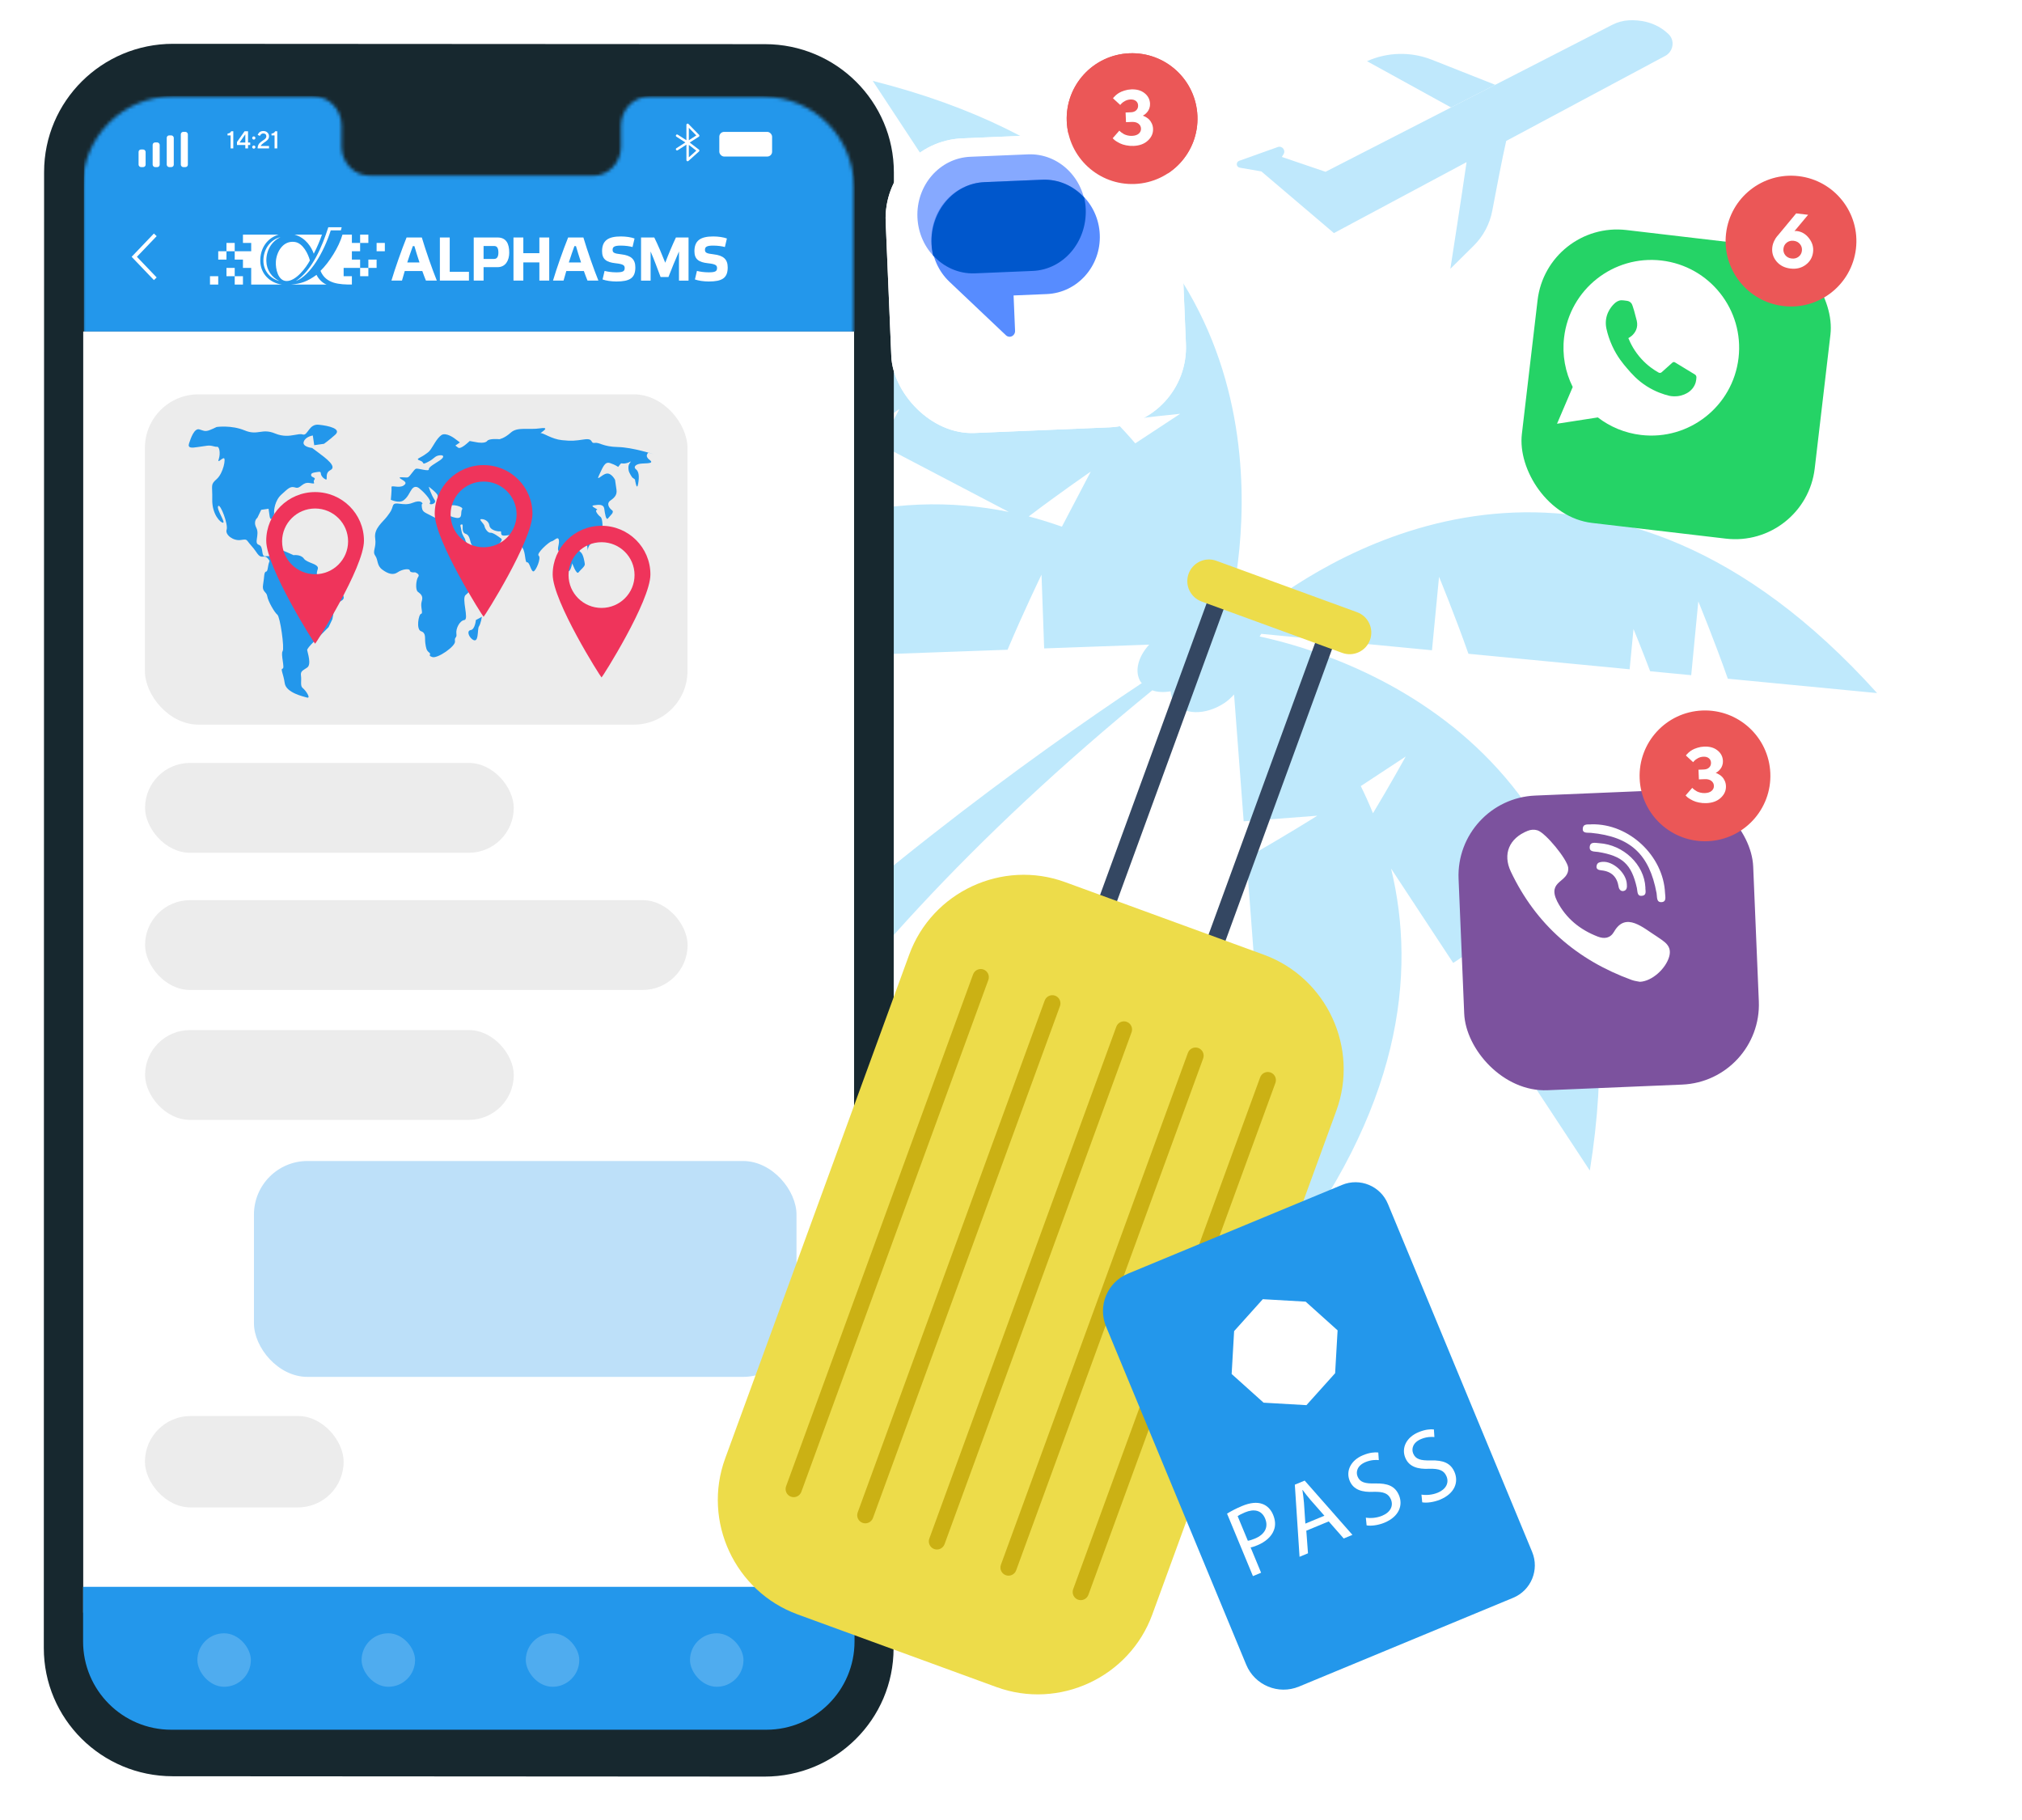 <svg width="600" height="540" viewBox="0 0 600 540" fill="none" xmlns="http://www.w3.org/2000/svg">
<path d="M315.108 156.265L323.675 139.915C323.675 139.915 314.422 146.272 305.26 153.229C308.67 154.104 311.927 155.149 315.108 156.265ZM330.899 125.031C333.003 127.173 334.995 129.345 336.867 131.545L350.2 122.777C350.2 122.777 341.06 123.653 330.899 125.031ZM417.126 224.463L403.793 233.233C405.073 235.82 406.28 238.509 407.413 241.29C412.703 232.504 417.126 224.463 417.126 224.463ZM176.034 524L94 488.224C119.693 360.575 272.987 246.48 338.836 202.666L338.542 202.414C336.506 199.317 337.694 194.857 341.014 191.265L309.84 192.388L309.054 170.508C309.054 170.508 303.659 181.645 298.979 192.78L250.955 194.509L250.524 182.509C250.524 182.509 247.955 187.814 244.839 194.73L232.611 195.167L231.821 173.185C231.821 173.185 226.393 184.391 221.704 195.561L177.236 197.161C223.386 151.733 266.06 145.132 299.343 151.89L261.316 131.983L266.887 121.346C266.887 121.346 262.029 124.683 255.892 129.144L245.054 123.47L255.264 103.986C255.264 103.986 244.999 111.029 235.387 118.407L195.969 97.77C253.476 82.525 292.214 94.273 317.951 113.613L299.514 85.605L309.55 79.005C309.55 79.005 303.682 79.567 296.15 80.492L289.427 70.274L307.808 58.185C307.808 58.185 295.413 59.368 283.429 61.161L258.973 24C379.613 54.433 371.199 148.28 365.903 175.959C369.913 175.04 373.687 175.832 375.478 178.551C375.691 178.877 375.668 179.287 375.814 179.639C401.531 160.308 477.362 117.247 557 205.637L512.707 201.376C508.695 189.945 503.949 178.437 503.949 178.437L501.845 200.332L489.665 199.162C486.965 192.076 484.721 186.624 484.721 186.624L483.571 198.576L435.738 193.977C431.733 182.583 427.016 171.142 427.016 171.142L424.919 192.935L374.257 188.067C374.079 188.324 373.977 188.595 373.777 188.847C400.4 194.574 491.735 223.398 471.756 347.307L447.3 310.149C453.69 299.857 459.683 288.944 459.683 288.944L441.302 301.033L434.577 290.818C438.407 284.271 441.246 279.107 441.246 279.107L431.212 285.704L412.778 257.696C420.357 288.975 415.816 329.19 379.048 375.943L375.693 331.591C386.274 325.688 396.811 319.051 396.811 319.051L374.869 320.711L373.947 308.516C380.475 304.648 385.463 301.51 385.463 301.51L373.483 302.414L369.86 254.514C380.411 248.625 390.882 242.027 390.882 242.027L369.042 243.68L366.192 206.057C365.326 206.967 364.42 207.87 363.28 208.618C357.627 212.337 350.944 212.166 348.356 208.231C347.742 207.3 347.462 206.23 347.392 205.112C345.39 205.461 343.518 205.399 341.92 204.822C125.723 381.223 176.034 524 176.034 524Z" fill="#BFE9FC"/>
<rect x="43.242" y="422.838" width="160.992" height="31.178" rx="9.637" fill="#ECECEC"/>
<path d="M236.281 39.022C236.281 38.327 235.718 37.763 235.022 37.763H234.448V40.514H235.022C235.718 40.514 236.281 39.951 236.281 39.256V39.022Z" fill="white"/>
<path d="M226.875 527.122L51.236 527.018C30.111 527.007 12.994 509.97 13 488.961L13.085 51.043C13.089 30.023 30.23 12.988 51.367 13L227.007 13.102C248.13 13.115 265.247 30.152 265.243 51.16L265.156 489.08C265.153 510.1 248.011 527.135 226.875 527.122Z" fill="#17282F"/>
<mask id="mask0_44_11350" style="mask-type:alpha" maskUnits="userSpaceOnUse" x="24" y="28" width="230" height="485">
<path d="M226.589 28.695L192.536 28.676C187.97 28.675 184.266 32.546 184.266 37.321L184.263 43.503C184.265 48.28 180.559 52.151 175.993 52.148L109.615 52.111C105.051 52.108 101.348 48.231 101.349 43.454L101.351 37.273C101.351 32.496 97.648 28.62 93.082 28.617L81.106 28.61L51.3 28.592C36.499 28.584 24.494 40.589 24.491 55.402L24.406 485.498C24.404 500.304 36.392 512.309 51.185 512.318L226.474 512.422C241.275 512.43 253.28 500.426 253.284 485.612L253.369 55.515C253.371 40.71 241.384 28.705 226.589 28.695Z" fill="#2397EB"/>
</mask>
<g mask="url(#mask0_44_11350)">
<rect x="24.898" y="28.49" width="228.74" height="69.874" fill="#2397EB"/>
</g>
<g clip-path="url(#clip0_44_11350)">
<path fill-rule="evenodd" clip-rule="evenodd" d="M87.784 83.394C92.108 81.757 96.108 74.784 98.145 68.357H101.15C101.235 68.037 101.315 67.723 101.391 67.418H97.422C95.647 72.993 92.707 80.164 87.783 83.394H87.784ZM83.257 70.347C80.05 71.146 78.092 74.144 78.158 77.475C78.219 80.413 80.179 82.651 82.855 83.376C80.655 82.28 79.091 80.176 79.034 77.475C78.968 74.251 80.607 71.59 83.257 70.347Z" fill="white"/>
<path fill-rule="evenodd" clip-rule="evenodd" d="M62.312 81.956H64.757V84.425H62.312V81.956ZM104.416 69.612V72.081H106.862V69.612H109.307V72.081H106.862V74.55H104.416V77.018H106.862V79.487V81.956H109.307V79.487H106.862H101.971V81.956H104.416V84.425C100.783 84.425 96.704 84.259 95.105 80.362C97.666 77.867 100.561 73.342 101.627 69.612H104.416ZM109.307 77.019H111.753V79.487H109.307V77.019ZM111.753 74.549H114.198V72.081H111.753V74.549ZM82.697 69.612C78.686 69.612 76.104 69.612 72.093 69.612V72.081H74.539V74.55H69.648H67.202V72.081H69.648V74.55V77.019H72.093V79.487H74.539V84.425C78.041 84.425 80.115 84.425 83.618 84.425C80.165 83.969 77.315 81.301 77.236 77.493C77.16 73.648 79.331 70.573 82.698 69.613L82.697 69.612ZM72.093 81.956V84.425H69.648V81.956H67.203V79.487H69.648V81.956H72.093ZM64.757 77.019H67.203V74.55H64.757V77.019ZM95.536 69.613H87.387C90.801 70.557 92.451 73.425 93.106 75.278C94.054 73.439 94.92 71.435 95.536 69.613H95.536ZM87.508 71.796C89.932 72.162 91.47 75.392 91.957 77.281C90.9 79.298 87.836 83.479 84.969 83.382C82.532 83.3 81.725 79.823 81.862 77.629C82.04 74.745 84.001 71.267 87.508 71.796H87.508ZM86.427 84.425H96.904C95.783 84.058 94.449 82.718 93.928 81.55C91.227 83.506 89.333 84.179 86.427 84.425Z" fill="white"/>
<path d="M215.7 70.76C214.7 70.392 213.173 70.154 211.645 70.154C207.881 70.154 206.062 71.365 206.062 74.541C206.062 76.909 207.335 77.808 210.045 78.102C212.426 78.359 212.772 78.745 212.772 79.552C212.772 80.525 212.172 80.8 210.281 80.8C208.899 80.8 207.626 80.599 206.808 80.378L206.208 82.912C207.226 83.282 208.79 83.52 210.317 83.52C214.263 83.52 215.936 82.508 215.936 79.351C215.936 76.909 214.645 75.789 211.754 75.459C209.554 75.22 209.19 74.927 209.19 74.119C209.19 73.238 209.736 72.871 211.627 72.871C213.027 72.871 214.336 73.073 215.099 73.293L215.699 70.76L215.7 70.76ZM197.405 77.955C196.46 75.551 195.205 72.595 194.15 70.466H190.223V83.26H193.059V74.614C193.969 76.67 195.223 80.066 196.023 82.195H198.351C199.187 80.029 200.515 76.762 201.478 74.614V83.26H204.315V70.466H200.569C199.569 72.577 198.315 75.532 197.405 77.955ZM188.293 70.76C187.293 70.392 185.766 70.154 184.238 70.154C180.474 70.154 178.656 71.365 178.656 74.541C178.656 76.909 179.929 77.808 182.638 78.102C185.02 78.359 185.366 78.745 185.366 79.552C185.366 80.525 184.766 80.8 182.875 80.8C181.493 80.8 180.22 80.599 179.401 80.378L178.801 82.912C179.82 83.282 181.383 83.52 182.911 83.52C186.857 83.52 188.529 82.508 188.529 79.351C188.529 76.909 187.239 75.789 184.347 75.459C182.147 75.22 181.784 74.927 181.784 74.119C181.784 73.238 182.329 72.871 184.22 72.871C185.62 72.871 186.929 73.073 187.693 73.293L188.293 70.76V70.76Z" fill="white"/>
<path d="M170.914 73.03C171.295 74.387 171.84 76.129 172.421 77.871H168.788C169.37 76.092 169.951 74.368 170.441 73.03H170.914ZM174.328 83.244H177.562C176.199 79.907 174.31 74.46 173.111 70.463H168.589C167.135 74.057 165.155 79.669 164.099 83.244H167.226C167.444 82.456 167.716 81.484 168.044 80.42H173.257C173.638 81.502 174.02 82.492 174.328 83.244ZM155.292 77.853H160.051V83.244H162.976V70.463H160.051V75.121H155.292V70.463H152.367V83.244H155.292V77.853ZM143.496 83.244V79.265H147.656C150.018 79.265 151.108 77.266 151.108 74.955C151.108 72.333 150.234 70.462 147.638 70.462H140.572V83.244H143.497L143.496 83.244ZM143.496 76.826V72.993H146.657C147.456 72.993 147.892 73.562 147.892 74.955C147.892 76.294 147.383 76.826 146.621 76.826H143.496ZM130.527 70.462V83.244H139.155V80.64H133.452V70.462H130.527ZM122.971 73.03C123.353 74.387 123.897 76.129 124.479 77.871H120.846C121.427 76.092 122.008 74.368 122.499 73.03H122.971H122.971ZM126.386 83.244H129.619C128.257 79.907 126.368 74.46 125.169 70.463H120.646C119.193 74.057 117.213 79.669 116.156 83.244H119.284C119.502 82.456 119.774 81.484 120.101 80.42H125.314C125.696 81.502 126.077 82.492 126.386 83.244Z" fill="white"/>
</g>
<rect width="228.74" height="380.098" transform="matrix(1 0 0 -1 24.695 478.47)" fill="white"/>
<path d="M24.656 487.046C24.656 501.499 36.373 513.216 50.826 513.216H227.399C241.852 513.216 253.568 501.499 253.568 487.046V470.824H24.656L24.656 487.046Z" fill="#2397EB"/>
<path d="M68.61 38.938H69.229V44.038H68.428V40.179H67.518V39.632C67.824 39.598 68.056 39.526 68.215 39.415C68.376 39.301 68.508 39.142 68.61 38.938ZM73.599 42.288H74.253V43.017H73.599V44.038H72.795V43.017H70.32V42.146L72.578 38.938H73.599V42.288ZM72.795 42.288V39.849L71.085 42.288H72.795ZM74.979 43.97C74.884 43.875 74.837 43.765 74.837 43.639C74.837 43.511 74.884 43.4 74.979 43.305C75.073 43.21 75.184 43.163 75.309 43.163C75.437 43.163 75.549 43.21 75.644 43.305C75.739 43.4 75.786 43.511 75.786 43.639C75.786 43.765 75.739 43.875 75.644 43.97C75.549 44.062 75.437 44.109 75.309 44.109C75.184 44.109 75.073 44.062 74.979 43.97ZM74.979 41.274C74.884 41.18 74.837 41.069 74.837 40.944C74.837 40.816 74.884 40.704 74.979 40.609C75.073 40.515 75.184 40.467 75.309 40.467C75.437 40.467 75.549 40.515 75.644 40.609C75.739 40.704 75.786 40.816 75.786 40.944C75.786 41.069 75.739 41.18 75.644 41.274C75.549 41.369 75.437 41.417 75.309 41.417C75.184 41.417 75.073 41.369 74.979 41.274ZM79.829 44.038H76.444C76.444 43.722 76.491 43.437 76.586 43.181C76.681 42.922 76.804 42.708 76.956 42.537C77.11 42.366 77.278 42.21 77.461 42.067C77.646 41.925 77.829 41.796 78.012 41.68C78.195 41.561 78.362 41.445 78.513 41.331C78.668 41.218 78.792 41.085 78.887 40.933C78.982 40.779 79.029 40.612 79.029 40.432C79.029 40.173 78.948 39.969 78.787 39.82C78.628 39.671 78.406 39.596 78.119 39.596C77.979 39.596 77.847 39.622 77.724 39.674C77.603 39.724 77.508 39.785 77.439 39.856C77.373 39.924 77.314 39.994 77.262 40.065C77.212 40.136 77.177 40.198 77.159 40.25L77.134 40.325L76.479 40.033C76.489 40 76.502 39.958 76.519 39.905C76.537 39.853 76.587 39.761 76.668 39.628C76.751 39.495 76.847 39.378 76.956 39.276C77.065 39.174 77.223 39.08 77.429 38.995C77.635 38.91 77.865 38.867 78.119 38.867C78.619 38.867 79.029 39.017 79.349 39.319C79.669 39.62 79.829 39.991 79.829 40.432C79.829 40.664 79.782 40.88 79.687 41.079C79.592 41.278 79.471 41.445 79.324 41.58C79.18 41.713 79.012 41.85 78.823 41.993C78.635 42.133 78.453 42.261 78.275 42.377C78.097 42.493 77.922 42.633 77.749 42.796C77.578 42.958 77.447 43.128 77.354 43.309H79.829V44.038ZM81.653 38.938H82.272V44.038H81.472V40.179H80.562V39.632C80.868 39.598 81.1 39.526 81.259 39.415C81.42 39.301 81.552 39.142 81.653 38.938Z" fill="white"/>
<rect x="41.121" y="44.353" width="2.089" height="5.226" rx="0.717" fill="white"/>
<rect x="45.297" y="42.263" width="2.089" height="7.316" rx="0.717" fill="white"/>
<rect x="49.477" y="40.173" width="2.089" height="9.406" rx="0.717" fill="white"/>
<rect x="53.656" y="39.127" width="2.089" height="10.451" rx="0.717" fill="white"/>
<rect x="213.445" y="39.128" width="15.666" height="7.316" rx="1.434" fill="white"/>
<path d="M204.043 42.263V47.489L207.177 44.675L204.043 42.263ZM204.043 42.263V37.037L207.177 40.253L204.043 42.263ZM204.043 42.263L200.91 40.253M204.043 42.263L200.91 44.273" stroke="white" stroke-width="0.717" stroke-linecap="round" stroke-linejoin="round"/>
<rect opacity="0.2" x="58.57" y="484.602" width="15.872" height="15.872" rx="7.936" fill="white"/>
<rect opacity="0.2" x="107.297" y="484.602" width="15.872" height="15.872" rx="7.936" fill="white"/>
<rect opacity="0.2" x="156.023" y="484.602" width="15.872" height="15.872" rx="7.936" fill="white"/>
<rect opacity="0.2" x="204.746" y="484.602" width="15.872" height="15.872" rx="7.936" fill="white"/>
<rect x="43" y="117" width="161" height="98" rx="15.897" fill="#ECECEC"/>
<rect x="43.043" y="226.371" width="109.406" height="26.643" rx="13.322" fill="#ECECEC"/>
<rect x="43.047" y="267.081" width="160.992" height="26.643" rx="13.322" fill="#ECECEC"/>
<rect x="43.008" y="420.138" width="58.962" height="27.122" rx="13.561" fill="#ECECEC"/>
<rect x="43.047" y="305.629" width="109.406" height="26.643" rx="13.322" fill="#ECECEC"/>
<rect opacity="0.3" x="75.356" y="344.472" width="160.992" height="64.057" rx="15.897" fill="#2397EB"/>
<path d="M46.079 82.713L39.844 76.194L46.079 69.675" stroke="white" stroke-width="1.134"/>
<path d="M125.408 149.508C125.408 149.508 125.198 148.059 122.401 149.202C119.605 150.347 117.113 148.487 116.598 150.041C116.082 151.595 116.082 151.595 114.842 153.253C113.601 154.913 110.909 156.781 111.329 159.679C111.75 162.577 110.403 163.51 111.338 164.856C112.273 166.199 111.757 167.754 113.419 168.993C115.079 170.232 116.635 170.747 117.981 169.812C119.326 168.879 121.503 168.564 121.608 169.288C121.712 170.013 123.164 169.804 123.164 169.804C123.164 169.804 124.719 170.319 124.098 171.148C123.478 171.978 123.172 174.979 124.003 175.599C124.833 176.22 125.664 176.84 125.148 178.394C124.633 179.947 125.672 182.015 124.947 182.12C124.221 182.225 123.4 186.782 124.956 187.297C126.513 187.811 125.997 189.365 126.205 190.814C126.416 192.263 126.52 192.988 127.351 193.607C128.182 194.228 126.731 194.437 128.287 194.952C129.842 195.467 135.225 191.73 135.016 190.282C134.806 188.832 135.635 189.453 135.427 188.003C135.217 186.555 136.353 184.171 137.803 183.962C139.254 183.751 136.859 177.441 138.205 176.506C139.55 175.573 141.928 171.531 143.273 170.597C144.619 169.662 146.375 166.45 144.925 166.66C143.474 166.869 139.742 166.669 140.362 165.838C140.983 165.01 138.177 160.978 138.072 160.253C137.967 159.528 137.136 158.909 136.928 157.46C136.718 156.01 136.302 155.701 137.027 155.595C137.753 155.491 136.617 157.874 138.173 158.389C139.728 158.904 139.318 161.182 140.148 161.802C140.978 162.422 140.463 163.976 141.293 164.595C142.123 165.215 146.266 163.137 146.266 163.137C146.266 163.137 149.578 160.44 148.747 159.82C147.918 159.2 146.257 157.96 145.531 158.065C144.806 158.171 143.871 156.827 143.766 156.102C143.661 155.377 142 154.137 142.726 154.033C143.451 153.928 145.007 154.442 145.217 155.892C145.427 157.341 147.707 157.751 148.433 157.646C149.159 157.542 147.918 159.2 150.093 158.886C152.27 158.572 152.27 158.572 153.93 159.811C155.591 161.051 154.14 161.259 155.075 162.605C156.011 163.949 155.704 166.952 156.43 166.847C157.156 166.741 157.575 169.64 158.301 169.535C159.027 169.43 160.679 165.493 159.847 164.874C159.017 164.254 162.951 160.727 163.675 160.622C164.4 160.517 165.641 158.859 165.852 160.308C166.061 161.757 164.821 163.415 166.375 163.93C167.931 164.445 167.941 169.622 168.667 169.517C169.391 169.412 169.802 167.133 169.802 167.133C169.802 167.133 171.052 170.65 171.672 169.822C172.293 168.993 173.639 168.059 173.535 167.334C173.429 166.609 173.114 164.436 172.284 163.816C171.454 163.197 172.179 163.091 172.799 162.262C173.42 161.433 174.145 161.329 174.25 162.053C174.355 162.777 174.461 163.502 174.461 163.502C174.461 163.502 174.25 162.053 175.596 161.118C176.942 160.185 179.118 159.87 178.908 158.421C178.699 156.971 179.005 153.97 178.174 153.35C177.343 152.73 176.408 151.386 177.134 151.28C177.859 151.176 174.747 150.147 176.199 149.936C177.649 149.727 179.1 149.518 179.31 150.966C179.52 152.416 179.834 154.589 180.454 153.76C181.075 152.93 182.421 151.997 181.591 151.376C180.762 150.757 179.826 149.412 181.171 148.478C182.516 147.545 183.137 146.715 182.927 145.266C182.719 143.817 182.508 142.368 182.508 142.368C182.508 142.368 181.468 140.3 180.016 140.509C178.567 140.718 176.704 143.205 177.841 140.823C178.977 138.439 179.493 136.886 181.047 137.401C182.603 137.916 183.435 138.536 183.435 138.536C184.675 136.877 184.055 137.707 185.506 137.497C186.956 137.287 187.577 136.458 186.956 137.287C186.336 138.117 186.44 138.84 186.545 139.565C186.651 140.29 187.586 141.635 187.586 141.635L188.416 142.255C188.416 142.255 188.94 145.877 189.351 143.599C189.762 141.32 189.551 139.871 188.722 139.251C187.892 138.632 188.512 137.802 189.963 137.592C191.413 137.383 194.42 137.689 192.76 136.449C191.099 135.21 192.444 134.275 192.444 134.275L194 134.79C194 134.79 187.777 132.731 183.32 132.635C178.862 132.54 177.928 131.194 176.477 131.404C175.026 131.615 176.267 129.956 173.366 130.374C170.463 130.793 169.739 130.899 166.732 130.593C163.726 130.288 161.234 128.429 160.509 128.534C159.785 128.638 163.927 126.561 160.3 127.085C156.673 127.609 153.561 126.579 151.594 128.342C149.629 130.105 148.178 130.315 148.178 130.315C148.178 130.315 145.171 130.011 144.551 130.839C143.931 131.668 141.649 131.259 141.649 131.259L139.368 130.849C139.368 130.849 136.781 133.441 135.951 132.822C135.122 132.201 135.122 132.201 135.122 132.201L136.466 131.267L134.807 130.028C134.807 130.028 132.315 128.169 130.97 129.103C129.624 130.037 128.487 132.421 127.867 133.25C127.246 134.078 127.246 134.078 125.9 135.013C124.554 135.947 123.104 136.157 124.659 136.672C126.215 137.187 124.869 138.122 126.941 137.082C129.012 136.043 128.908 135.318 130.357 135.108C131.809 134.9 131.914 135.624 130.568 136.558C129.222 137.492 127.151 138.53 127.256 139.255C127.36 139.98 124.249 138.95 123.524 139.055C122.799 139.159 121.663 141.543 120.938 141.647C120.212 141.752 117.93 141.342 118.76 141.962C119.592 142.581 121.148 143.096 119.801 144.031C118.455 144.965 116.07 143.83 116.173 144.555C116.279 145.279 115.973 148.283 115.973 148.283C115.973 148.283 118.359 149.416 119.705 148.483C121.051 147.548 121.566 145.995 122.187 145.165C122.808 144.336 123.533 144.231 124.364 144.851C125.194 145.471 128.205 148.365 127.584 149.194C126.963 150.023 129.865 149.603 128.929 148.259C127.994 146.915 127.087 144.189 127.265 144.432C127.265 144.432 129.756 146.291 129.862 147.016C129.965 147.741 130.385 150.639 131.006 149.809C131.626 148.98 131.417 147.53 132.141 147.426C132.867 147.32 132.667 151.048 133.288 150.218C133.907 149.39 137.745 150.315 137.124 151.143C136.504 151.973 137.543 154.041 135.262 153.632C132.981 153.222 130.49 151.362 130.595 152.086C130.7 152.811 132.57 155.501 129.354 153.746C126.138 151.991 125.412 152.096 125.203 150.647C124.993 149.198 125.408 149.508 125.408 149.508Z" fill="#2397EB"/>
<path d="M140.066 189.623C139.054 188.811 138.454 187.133 139.704 186.938C140.953 186.745 141.216 183.963 141.216 183.963L143 183C143 183 142.646 185.111 142.112 185.879C141.577 186.647 142.21 191.347 140.066 189.623Z" fill="#2397EB"/>
<path d="M90.971 206.935C90.281 206.706 84.908 205.604 84.492 202.715C84.075 199.824 83.149 198.484 83.867 198.381C84.587 198.275 83.243 194.045 83.859 193.219C84.473 192.391 83.122 183.001 82.299 182.383C81.476 181.765 79.519 178.361 79.31 176.917C79.103 175.471 77.666 175.68 78.072 173.409C78.478 171.138 78.271 169.692 78.991 169.589C79.708 169.483 79.293 166.594 80.627 165.663C81.96 164.731 81.648 162.565 83.19 163.077C84.732 163.591 87.096 164.722 87.096 164.722C87.096 164.722 89.253 164.408 90.179 165.749C91.107 167.09 94.805 167.289 94.294 168.839C93.784 170.389 93.886 171.11 95.429 171.624C96.971 172.137 99.127 171.824 100.158 173.887C101.189 175.949 102.834 177.185 101.5 178.117C100.167 179.049 100.782 178.22 100.782 178.22L99.041 181.424L98.635 183.695L97.509 186.072L94.945 188.658C94.945 188.658 91.048 192.173 91.151 192.896C91.255 193.619 92.495 197.127 91.161 198.057C89.826 198.989 89.109 199.094 89.316 200.538C89.524 201.982 89.013 203.533 89.835 204.15C90.658 204.768 92.513 207.449 90.971 206.935Z" fill="#2397EB"/>
<path d="M80.546 167C79.715 166.383 79.505 164.943 78.053 165.152C76.601 165.361 76.391 163.92 74.623 161.967C72.858 160.015 73.584 159.911 71.406 160.224C69.228 160.537 66.734 158.688 67.252 157.143C67.767 155.599 65.37 149.326 64.749 150.15C64.129 150.974 66.936 154.983 66.21 155.087C65.484 155.192 62.886 152.624 62.982 148.197C63.077 143.772 62.352 143.877 64.319 142.124C66.287 140.371 67.109 135.842 66.384 135.946C65.657 136.05 64.416 137.699 64.931 136.154C65.448 134.61 65.132 132.45 64.406 132.553C64.067 132.602 63.706 132.493 63.27 132.386C62.771 132.261 62.173 132.138 61.398 132.25C59.946 132.457 59.946 132.457 58.495 132.666C57.042 132.875 55.59 133.083 56.107 131.539C56.623 129.994 57.655 126.905 59.212 127.417C60.768 127.929 60.768 127.929 61.494 127.825C62.219 127.719 64.292 126.687 64.292 126.687C64.292 126.687 68.648 126.062 72.593 127.702C74.566 128.522 75.835 128.34 77.106 128.157C78.377 127.975 79.646 127.793 81.619 128.612C83.971 129.59 85.878 129.326 87.365 129.06C88.372 128.88 89.185 128.701 89.814 128.908C90.612 129.169 91.054 128.323 91.701 127.478C92.315 126.674 93.114 125.87 94.58 126.018C97.59 126.321 101.43 127.24 99.462 128.994C97.493 130.746 96.147 131.675 96.147 131.675L93.243 132.091L92.823 129.211C92.823 129.211 90.645 129.523 90.129 131.068C89.614 132.612 92.621 132.915 92.621 132.915C92.621 132.915 91.791 132.3 94.284 134.147C96.777 135.997 100.101 138.46 98.028 139.493C95.956 140.525 97.828 143.197 96.165 141.966C94.503 140.734 95.85 139.805 94.399 140.014C92.946 140.222 92.22 140.326 92.326 141.047C92.431 141.766 93.883 141.558 93.261 142.382C92.641 143.207 94.198 143.718 91.914 143.31C90.795 143.111 90.126 143.553 89.551 143.997C88.954 144.457 88.458 144.917 87.664 144.656C86.107 144.144 85.486 144.969 83.519 146.721C81.55 148.475 81.244 151.458 81.35 152.179C81.454 152.9 80.318 155.268 80.003 153.108C79.688 150.947 79.688 150.947 79.688 150.947L77.51 151.26L76.373 153.629C76.373 153.629 75.025 154.557 76.067 156.614C77.108 158.671 75.246 161.143 76.803 161.654C78.359 162.167 77.328 165.256 78.778 165.048C80.231 164.839 81.788 165.351 81.167 166.175C80.546 167 80.546 167 80.546 167Z" fill="#2397EB"/>
<g filter="url(#filter0_d_44_11350)">
<rect x="451.203" y="54.534" width="87.499" height="87.499" rx="23.76" transform="rotate(6.696 451.203 54.534)" fill="#25D366"/>
</g>
<g clip-path="url(#clip1_44_11350)">
<path d="M493.037 77.3C478.742 75.624 465.794 85.855 464.118 100.15C463.505 105.38 464.488 110.441 466.685 114.823L462.027 125.724L474.136 123.85C477.741 126.626 482.123 128.49 486.969 129.058C501.264 130.734 514.212 120.503 515.888 106.208C517.562 91.923 507.332 78.975 493.037 77.3Z" fill="white"/>
<path d="M503.391 111.956C503.399 111.611 503.231 111.289 502.938 111.115C500.963 109.911 498.977 108.707 497.002 107.503C496.78 107.369 496.486 107.389 496.292 107.571L493.084 110.435C492.83 110.664 492.469 110.708 492.175 110.544C490.776 109.765 488.914 108.51 487.114 106.549C484.958 104.213 483.811 101.843 483.191 100.312C483.616 100.092 484.786 99.419 485.439 97.995C485.44 97.984 485.452 97.975 485.452 97.975C485.858 97.094 485.91 96.096 485.686 95.152C485.297 93.584 484.509 90.543 484.125 90.044C484.059 89.961 483.983 89.877 483.983 89.877C483.697 89.552 483.3 89.343 482.866 89.271C482.718 89.243 482.558 89.224 482.388 89.204C481.899 89.136 481.462 89.085 481.138 89.09C480.217 89.111 479.486 89.641 479.01 90.104C478.438 90.652 477.736 91.488 477.202 92.635C477.157 92.737 477.114 92.829 477.07 92.932C476.456 94.394 476.351 96.023 476.698 97.575C477.025 99.028 477.544 100.773 478.413 102.657C479.884 105.864 481.648 107.949 482.847 109.332C484.196 110.905 485.869 112.839 488.674 114.615C491.267 116.258 493.702 117.04 495.351 117.439C496.025 117.582 497.281 117.74 498.783 117.366C499.473 117.188 500.063 116.944 500.549 116.666C501.83 115.963 502.81 114.793 503.19 113.39C503.191 113.38 503.193 113.369 503.194 113.358C503.332 112.824 503.376 112.354 503.391 111.956Z" fill="#25D366"/>
</g>
<circle cx="531.454" cy="71.534" r="19.404" transform="rotate(6.696 531.454 71.534)" fill="#EB5757"/>
<path d="M533.186 68.548C534.621 68.717 535.826 69.431 536.801 70.691C537.777 71.944 538.178 73.31 538.004 74.79C537.82 76.358 537.092 77.618 535.819 78.569C534.555 79.514 533.046 79.883 531.291 79.677C529.544 79.472 528.161 78.763 527.143 77.551C526.133 76.332 525.72 74.938 525.904 73.369C525.979 72.73 526.166 72.1 526.465 71.479C526.771 70.859 527.059 70.403 527.327 70.11L527.731 69.649L532.986 63.313L536.533 63.729L532.481 68.579C532.691 68.528 532.926 68.518 533.186 68.548ZM533.691 76.183C534.271 75.738 534.605 75.144 534.692 74.401C534.779 73.657 534.592 73.002 534.131 72.436C533.678 71.87 533.053 71.54 532.258 71.447C531.469 71.354 530.786 71.53 530.206 71.975C529.633 72.42 529.304 73.014 529.216 73.758C529.129 74.501 529.312 75.156 529.766 75.722C530.228 76.281 530.853 76.607 531.641 76.699C532.436 76.793 533.12 76.621 533.691 76.183Z" fill="white"/>
<g filter="url(#filter1_d_44_11350)">
<rect x="254" y="31.093" width="87.499" height="87.499" rx="23.76" transform="rotate(-2.395 254 31.093)" fill="white"/>
</g>
<g clip-path="url(#clip2_44_11350)">
<path d="M289.389 81.099C280.306 81.479 272.634 74.036 272.235 64.494C271.836 54.952 278.859 46.894 287.942 46.514L305.037 45.799C314.12 45.419 321.792 52.863 322.191 62.404C322.59 71.946 315.567 80.004 306.484 80.384L289.389 81.099Z" fill="#86A9FF"/>
<path d="M300.765 87.624L301.206 98.168C301.244 99.086 300.537 99.88 299.652 99.918C299.218 99.933 298.797 99.77 298.486 99.469L281.771 83.634C278.498 80.557 276.579 76.236 276.389 71.689C275.998 62.329 283.027 54.419 292.11 54.039L309.205 53.324C318.288 52.944 325.954 60.24 326.345 69.6C326.737 78.959 319.707 86.87 310.624 87.25L300.767 87.662L300.765 87.624Z" fill="#578CFF"/>
<path d="M289.309 81.103L306.445 80.386C315.549 80.005 322.582 71.767 322.174 62.004C322.126 60.848 321.967 59.737 321.736 58.629C318.589 55.168 314.128 53.119 309.28 53.322L292.145 54.038C283.04 54.419 276.008 62.658 276.416 72.421C276.464 73.577 276.622 74.687 276.852 75.756C279.999 79.217 284.461 81.306 289.31 81.103L289.309 81.103Z" fill="#0057CC"/>
</g>
<circle cx="335.932" cy="35.198" r="19.404" transform="rotate(-2.395 335.932 35.198)" fill="#EB5757"/>
<path d="M339.112 34.311C339.188 34.337 339.291 34.378 339.42 34.433C339.557 34.479 339.795 34.604 340.133 34.807C340.471 35.003 340.769 35.234 341.027 35.501C341.293 35.767 341.541 36.142 341.771 36.627C342.001 37.104 342.128 37.635 342.152 38.218C342.207 39.535 341.705 40.691 340.645 41.687C339.593 42.682 338.169 43.218 336.374 43.293C335.611 43.325 334.871 43.266 334.153 43.116C333.442 42.973 332.858 42.788 332.399 42.56C331.94 42.332 331.533 42.105 331.179 41.88C330.832 41.648 330.58 41.441 330.423 41.26L330.176 41.012L332.161 38.749C332.192 38.792 332.244 38.854 332.314 38.933C332.385 39.005 332.544 39.137 332.792 39.329C333.039 39.514 333.297 39.679 333.566 39.825C333.841 39.963 334.187 40.084 334.603 40.186C335.027 40.288 335.46 40.33 335.901 40.312C336.791 40.274 337.464 40.051 337.919 39.643C338.381 39.234 338.6 38.73 338.575 38.132C338.55 37.533 338.293 37.05 337.806 36.681C337.326 36.311 336.675 36.143 335.852 36.178L334.124 36.25L334.004 33.378L335.608 33.311C336.281 33.283 336.805 33.081 337.179 32.706C337.56 32.33 337.739 31.851 337.714 31.267C337.692 30.729 337.479 30.296 337.076 29.968C336.672 29.64 336.13 29.49 335.45 29.519C334.866 29.543 334.322 29.693 333.816 29.969C333.318 30.245 332.962 30.507 332.748 30.756L332.416 31.14L330.265 29.162C330.307 29.101 330.371 29.016 330.457 28.907C330.542 28.791 330.746 28.584 331.071 28.286C331.403 27.987 331.76 27.729 332.14 27.511C332.52 27.285 333.028 27.073 333.664 26.874C334.3 26.667 334.97 26.549 335.673 26.52C337.296 26.452 338.619 26.828 339.642 27.646C340.665 28.458 341.203 29.499 341.256 30.771C341.276 31.242 341.212 31.687 341.065 32.105C340.925 32.515 340.748 32.852 340.534 33.116C340.328 33.379 340.116 33.606 339.899 33.794C339.69 33.976 339.5 34.107 339.331 34.189L339.112 34.311Z" fill="white"/>
<g filter="url(#filter2_d_44_11350)">
<rect x="254" y="31.093" width="87.499" height="87.499" rx="23.76" transform="rotate(-2.395 254 31.093)" fill="white"/>
</g>
<g clip-path="url(#clip3_44_11350)">
<path d="M289.389 81.099C280.306 81.479 272.634 74.036 272.235 64.494C271.836 54.952 278.859 46.894 287.942 46.514L305.037 45.799C314.12 45.419 321.792 52.863 322.191 62.404C322.59 71.946 315.567 80.004 306.484 80.384L289.389 81.099Z" fill="#86A9FF"/>
<path d="M300.765 87.624L301.206 98.168C301.244 99.086 300.537 99.88 299.652 99.918C299.218 99.933 298.797 99.77 298.486 99.469L281.771 83.634C278.498 80.557 276.579 76.236 276.389 71.689C275.998 62.329 283.027 54.419 292.11 54.039L309.205 53.324C318.288 52.944 325.954 60.24 326.345 69.6C326.737 78.959 319.707 86.87 310.624 87.25L300.767 87.662L300.765 87.624Z" fill="#578CFF"/>
<path d="M289.309 81.103L306.445 80.386C315.549 80.005 322.582 71.767 322.174 62.004C322.126 60.848 321.967 59.737 321.736 58.629C318.589 55.168 314.128 53.119 309.28 53.322L292.145 54.038C283.04 54.419 276.008 62.658 276.416 72.421C276.464 73.577 276.622 74.687 276.852 75.756C279.999 79.217 284.461 81.306 289.31 81.103L289.309 81.103Z" fill="#0057CC"/>
</g>
<circle cx="335.932" cy="35.198" r="19.404" transform="rotate(-2.395 335.932 35.198)" fill="#EB5757"/>
<path d="M339.112 34.311C339.188 34.337 339.291 34.378 339.42 34.433C339.557 34.479 339.795 34.604 340.133 34.807C340.471 35.003 340.769 35.234 341.027 35.501C341.293 35.767 341.541 36.142 341.771 36.627C342.001 37.104 342.128 37.635 342.152 38.218C342.207 39.535 341.705 40.691 340.645 41.687C339.593 42.682 338.169 43.218 336.374 43.293C335.611 43.325 334.871 43.266 334.153 43.116C333.442 42.973 332.858 42.788 332.399 42.56C331.94 42.332 331.533 42.105 331.179 41.88C330.832 41.648 330.58 41.441 330.423 41.26L330.176 41.012L332.161 38.749C332.192 38.792 332.244 38.854 332.314 38.933C332.385 39.005 332.544 39.137 332.792 39.329C333.039 39.514 333.297 39.679 333.566 39.825C333.841 39.963 334.187 40.084 334.603 40.186C335.027 40.288 335.46 40.33 335.901 40.312C336.791 40.274 337.464 40.051 337.919 39.643C338.381 39.234 338.6 38.73 338.575 38.132C338.55 37.533 338.293 37.05 337.806 36.681C337.326 36.311 336.675 36.143 335.852 36.178L334.124 36.25L334.004 33.378L335.608 33.311C336.281 33.283 336.805 33.081 337.179 32.706C337.56 32.33 337.739 31.851 337.714 31.267C337.692 30.729 337.479 30.296 337.076 29.968C336.672 29.64 336.13 29.49 335.45 29.519C334.866 29.543 334.322 29.693 333.816 29.969C333.318 30.245 332.962 30.507 332.748 30.756L332.416 31.14L330.265 29.162C330.307 29.101 330.371 29.016 330.457 28.907C330.542 28.791 330.746 28.584 331.071 28.286C331.403 27.987 331.76 27.729 332.14 27.511C332.52 27.285 333.028 27.073 333.664 26.874C334.3 26.667 334.97 26.549 335.673 26.52C337.296 26.452 338.619 26.828 339.642 27.646C340.665 28.458 341.203 29.499 341.256 30.771C341.276 31.242 341.212 31.687 341.065 32.105C340.925 32.515 340.748 32.852 340.534 33.116C340.328 33.379 340.116 33.606 339.899 33.794C339.69 33.976 339.5 34.107 339.331 34.189L339.112 34.311Z" fill="white"/>
<g filter="url(#filter3_d_44_11350)">
<rect x="424" y="226.093" width="87.499" height="87.499" rx="23.76" transform="rotate(-2.395 424 226.093)" fill="#7C529E"/>
</g>
<g clip-path="url(#clip4_44_11350)">
<path fill-rule="evenodd" clip-rule="evenodd" d="M472.08 247.107C483.766 248.226 489.423 253.429 491.565 265.012C491.763 266.082 491.455 267.727 492.994 267.669C494.602 267.608 494.124 266.032 494.076 264.953C493.583 253.956 483.42 244.317 472.271 244.578C471.439 244.747 469.662 244.146 469.661 246.034C469.661 247.307 471.112 247.015 472.08 247.107Z" fill="white"/>
<path fill-rule="evenodd" clip-rule="evenodd" d="M491.662 277.867C487.617 275.347 482.429 270.378 478.954 276.441C477.792 278.439 476.017 278.625 474.108 277.887C468.845 275.854 464.679 272.496 462.061 267.415C458.954 261.094 465.723 261.928 465.341 257.419C465.066 254.968 458.628 247.094 456.221 246.361C455.225 246.058 454.255 246.137 453.282 246.527C447.862 248.702 445.832 253.379 448.332 258.636C455.791 274.319 467.94 284.84 484.175 290.757C485.101 291.094 486.113 291.192 486.63 291.303C490.239 291.133 494.266 287.416 495.29 283.896C496.275 280.511 493.716 279.336 491.662 277.867Z" fill="white"/>
<path fill-rule="evenodd" clip-rule="evenodd" d="M474.527 250.177C473.405 250.106 471.904 249.665 471.732 251.226C471.553 252.865 473.183 252.606 474.25 252.782C481.496 253.972 484.136 256.434 485.719 263.463C485.951 264.488 485.701 266.118 487.444 265.75C488.735 265.477 488.186 264.124 488.249 263.311C487.917 256.494 481.725 250.627 474.527 250.177Z" fill="white"/>
<path fill-rule="evenodd" clip-rule="evenodd" d="M475.505 255.711C474.762 255.771 474.037 255.894 473.809 256.704C473.466 257.915 474.346 258.149 475.233 258.24C478.195 258.544 479.838 260.186 480.299 263.096C480.424 263.886 480.965 264.501 481.727 264.366C482.783 264.179 482.825 263.227 482.741 262.329C482.606 259.039 478.672 255.451 475.505 255.711Z" fill="white"/>
</g>
<circle cx="505.932" cy="230.198" r="19.404" transform="rotate(-2.395 505.932 230.198)" fill="#EB5757"/>
<path d="M509.112 229.311C509.188 229.337 509.291 229.378 509.42 229.433C509.557 229.479 509.795 229.604 510.133 229.807C510.471 230.003 510.769 230.234 511.027 230.501C511.293 230.767 511.541 231.142 511.771 231.627C512.001 232.104 512.128 232.635 512.152 233.218C512.207 234.535 511.705 235.691 510.645 236.687C509.593 237.682 508.169 238.218 506.374 238.293C505.611 238.325 504.871 238.266 504.153 238.116C503.442 237.973 502.858 237.788 502.399 237.56C501.94 237.332 501.533 237.105 501.179 236.88C500.832 236.648 500.58 236.441 500.423 236.26L500.176 236.012L502.161 233.749C502.192 233.792 502.244 233.854 502.314 233.933C502.385 234.005 502.544 234.137 502.792 234.329C503.039 234.514 503.297 234.679 503.566 234.825C503.841 234.963 504.187 235.084 504.603 235.186C505.027 235.288 505.46 235.33 505.901 235.312C506.791 235.274 507.464 235.051 507.919 234.643C508.381 234.234 508.6 233.73 508.575 233.132C508.55 232.534 508.293 232.05 507.806 231.68C507.326 231.311 506.675 231.143 505.852 231.178L504.124 231.25L504.004 228.378L505.608 228.311C506.281 228.283 506.805 228.081 507.179 227.706C507.56 227.33 507.739 226.851 507.714 226.267C507.692 225.729 507.479 225.296 507.076 224.968C506.672 224.64 506.13 224.49 505.45 224.519C504.866 224.543 504.322 224.693 503.816 224.969C503.318 225.245 502.962 225.507 502.748 225.756L502.416 226.14L500.265 224.162C500.307 224.101 500.371 224.016 500.457 223.907C500.542 223.791 500.746 223.584 501.071 223.286C501.403 222.987 501.76 222.729 502.14 222.511C502.52 222.285 503.028 222.073 503.664 221.874C504.3 221.667 504.97 221.549 505.673 221.52C507.296 221.452 508.619 221.827 509.642 222.646C510.665 223.458 511.203 224.499 511.256 225.771C511.276 226.242 511.212 226.687 511.065 227.105C510.925 227.515 510.748 227.852 510.534 228.116C510.328 228.379 510.116 228.606 509.899 228.794C509.69 228.976 509.5 229.107 509.331 229.189L509.112 229.311Z" fill="white"/>
<path d="M424.908 17.732C418.691 15.272 411.743 15.424 405.641 18.155L430.574 31.881L443.685 25.161L424.908 17.732Z" fill="#BFE8FC"/>
<path d="M483.305 6.026C481.583 6.117 479.914 6.592 478.382 7.377L443.685 25.161L430.575 31.881L393.332 50.971L380.376 46.567L380.882 45.737C381.588 44.573 380.442 43.167 379.16 43.626L367.7 47.716C366.679 48.08 366.807 49.565 367.876 49.751L374.293 50.858L395.821 69.159L435.182 48.109C433.775 57.959 430.376 79.748 430.376 79.748L437.259 72.944C440.136 70.103 442.075 66.459 442.82 62.485C443.984 56.277 445.784 46.882 446.94 41.821L494.141 16.58C496.533 15.3 497.081 12.027 495.13 10.143C491.227 6.369 486.408 5.863 483.305 6.026Z" fill="#BFE8FC"/>
<path d="M178.5 180.375C173.092 180.375 168.708 176.01 168.708 170.625C168.708 165.24 173.092 160.875 178.5 160.875C183.908 160.875 188.292 165.24 188.292 170.625C188.292 176.01 183.908 180.375 178.5 180.375ZM178.5 156C170.492 156 164 162.464 164 170.437C164 178.411 178.311 201 178.5 201C178.689 201 193 178.411 193 170.437C193 162.464 186.508 156 178.5 156Z" fill="#EF345B"/>
<path d="M93.5 170.375C88.092 170.375 83.708 166.01 83.708 160.625C83.708 155.24 88.092 150.875 93.5 150.875C98.908 150.875 103.292 155.24 103.292 160.625C103.292 166.01 98.908 170.375 93.5 170.375ZM93.5 146C85.492 146 79 152.464 79 160.437C79 168.411 93.311 191 93.5 191C93.689 191 108 168.411 108 160.437C108 152.464 101.508 146 93.5 146Z" fill="#EF345B"/>
<path d="M143.5 162.375C138.092 162.375 133.708 158.01 133.708 152.625C133.708 147.24 138.092 142.875 143.5 142.875C148.908 142.875 153.292 147.24 153.292 152.625C153.292 158.01 148.908 162.375 143.5 162.375ZM143.5 138C135.492 138 129 144.464 129 152.437C129 160.411 143.311 183 143.5 183C143.689 183 158 160.411 158 152.437C158 144.464 151.508 138 143.5 138Z" fill="#EF345B"/>
<path d="M315.112 312.12L310.082 310.283L360.248 172.976L365.278 174.815L315.112 312.12Z" fill="#344762"/>
<path d="M347.302 323.879L342.273 322.042L392.437 184.737L397.467 186.576L347.302 323.879Z" fill="#344762"/>
<path d="M398.282 193.714L356.539 178.463C353.207 177.245 351.491 173.554 352.707 170.222C353.928 166.888 357.617 165.174 360.949 166.392L402.693 181.644C406.027 182.86 407.741 186.551 406.523 189.885C405.307 193.217 401.618 194.933 398.282 193.714Z" fill="#EDDC4A"/>
<path d="M295.649 500.545L236.691 479.004C218.049 472.195 208.369 451.37 215.182 432.729L269.798 283.243C276.607 264.601 297.432 254.921 316.072 261.732L375.03 283.273C393.672 290.084 403.35 310.906 396.541 329.548L341.925 479.036C335.111 497.676 314.289 507.356 295.649 500.545Z" fill="#EDDC4A"/>
<path d="M234.695 444.07C233.451 443.616 232.804 442.227 233.259 440.981L288.751 289.091C289.207 287.847 290.599 287.2 291.843 287.656C293.087 288.111 293.734 289.5 293.279 290.746L237.785 442.634C237.331 443.88 235.939 444.527 234.695 444.07Z" fill="#CBB114"/>
<path d="M255.945 451.833C254.701 451.379 254.054 449.99 254.509 448.744L310.003 296.856C310.46 295.61 311.849 294.965 313.093 295.419C314.339 295.874 314.984 297.265 314.532 298.509L259.035 450.399C258.581 451.643 257.192 452.29 255.945 451.833Z" fill="#CBB114"/>
<path d="M277.196 459.598C275.949 459.144 275.305 457.753 275.759 456.509L331.251 304.619C331.708 303.375 333.099 302.728 334.343 303.182C335.587 303.637 336.234 305.028 335.78 306.272L280.283 458.162C279.829 459.406 278.44 460.053 277.196 459.598Z" fill="#CBB114"/>
<path d="M298.441 467.362C297.197 466.907 296.55 465.516 297.005 464.272L352.497 312.382C352.954 311.138 354.345 310.491 355.589 310.945C356.833 311.402 357.48 312.791 357.025 314.035L301.531 465.927C301.077 467.171 299.685 467.816 298.441 467.362Z" fill="#CBB114"/>
<path d="M319.879 474.623C318.633 474.168 317.988 472.777 318.442 471.533L373.937 319.643C374.393 318.399 375.783 317.752 377.027 318.207C378.271 318.661 378.918 320.052 378.463 321.296L322.969 473.186C322.514 474.43 321.123 475.077 319.879 474.623Z" fill="#CBB114"/>
<path d="M449.015 474.068L385.473 500.405C379.351 502.943 372.331 500.037 369.793 493.914L328.205 393.583C325.668 387.461 328.574 380.44 334.696 377.903L398.237 351.566C403.549 349.363 409.639 351.884 411.84 357.196L454.645 460.463C456.847 465.775 454.325 471.865 449.015 474.068Z" fill="#2397EB"/>
<path d="M374.719 385.474L387.436 386.206L396.912 394.719L396.18 407.436L387.668 416.912L374.951 416.18L365.474 407.668L366.206 394.951L374.719 385.474Z" fill="white"/>
<path d="M370.28 457.145C370.867 457.066 371.558 456.843 372.363 456.51C375.285 455.298 376.478 453.142 375.406 450.554C374.379 448.077 372.13 447.607 369.459 448.714C368.401 449.153 367.629 449.57 367.257 449.855L370.28 457.145ZM364.111 449.105C365.198 448.425 366.659 447.625 368.607 446.817C371 445.826 372.984 445.655 374.513 446.196C375.911 446.659 377.088 447.769 377.78 449.439C378.484 451.136 378.536 452.68 377.995 454.046C377.28 455.94 375.481 457.5 373.117 458.481C372.393 458.78 371.713 459.03 371.098 459.121L374.212 466.633L371.792 467.637L364.111 449.105Z" fill="white"/>
<path d="M392.996 449.72L388.921 445.083C387.996 444.031 387.257 443.035 386.529 442.064L386.473 442.087C386.657 443.316 386.823 444.584 386.934 445.874L387.346 452.062L392.996 449.72ZM387.629 454.161L388.127 460.868L385.622 461.906L384.222 440.51L387.144 439.298L401.317 455.401L398.729 456.474L394.281 451.405L387.629 454.161Z" fill="white"/>
<path d="M405.294 450.295C406.656 450.513 408.474 450.412 410.144 449.72C412.62 448.693 413.525 446.786 412.74 444.894C412.014 443.141 410.597 442.555 407.661 442.629C404.15 442.814 401.601 442.011 400.505 439.369C399.293 436.447 400.814 433.273 404.46 431.761C406.38 430.966 407.956 430.834 408.988 430.961L409.138 433.214C408.387 433.134 406.904 433.097 405.208 433.799C402.648 434.86 402.307 436.794 402.838 438.075C403.565 439.828 405.064 440.218 408.067 440.147C411.746 440.057 413.995 440.918 415.136 443.673C416.335 446.566 415.231 449.959 410.806 451.792C408.998 452.543 406.803 452.833 405.525 452.581L405.294 450.295Z" fill="white"/>
<path d="M421.795 443.457C423.156 443.674 424.973 443.573 426.643 442.882C429.119 441.855 430.024 439.947 429.239 438.054C428.513 436.303 427.096 435.715 424.161 435.791C420.649 435.975 418.1 435.173 417.005 432.53C415.792 429.608 417.315 426.434 420.961 424.923C422.879 424.127 424.456 423.996 425.487 424.123L425.638 426.374C424.887 426.295 423.404 426.257 421.707 426.961C419.146 428.022 418.808 429.956 419.338 431.236C420.064 432.989 421.562 433.38 424.566 433.308C428.245 433.217 430.493 434.079 431.635 436.833C432.836 439.728 431.731 443.12 427.305 444.953C425.497 445.704 423.302 445.994 422.024 445.741L421.795 443.457Z" fill="white"/>
<defs>
<filter id="filter0_d_44_11350" x="433.835" y="50.498" width="127.075" height="127.073" filterUnits="userSpaceOnUse" color-interpolation-filters="sRGB">
<feFlood flood-opacity="0" result="BackgroundImageFix"/>
<feColorMatrix in="SourceAlpha" type="matrix" values="0 0 0 0 0 0 0 0 0 0 0 0 0 0 0 0 0 0 127 0" result="hardAlpha"/>
<feOffset dx="7.82" dy="10.947"/>
<feGaussianBlur stdDeviation="8.795"/>
<feComposite in2="hardAlpha" operator="out"/>
<feColorMatrix type="matrix" values="0 0 0 0 0 0 0 0 0 0 0 0 0 0 0 0 0 0 0.1 0"/>
<feBlend mode="normal" in2="BackgroundImageFix" result="effect1_dropShadow_44_11350"/>
<feBlend mode="normal" in="SourceGraphic" in2="effect1_dropShadow_44_11350" result="shape"/>
</filter>
<filter id="filter1_d_44_11350" x="245.202" y="21.765" width="124.317" height="124.316" filterUnits="userSpaceOnUse" color-interpolation-filters="sRGB">
<feFlood flood-opacity="0" result="BackgroundImageFix"/>
<feColorMatrix in="SourceAlpha" type="matrix" values="0 0 0 0 0 0 0 0 0 0 0 0 0 0 0 0 0 0 127 0" result="hardAlpha"/>
<feOffset dx="7.82" dy="10.947"/>
<feGaussianBlur stdDeviation="8.795"/>
<feComposite in2="hardAlpha" operator="out"/>
<feColorMatrix type="matrix" values="0 0 0 0 0 0 0 0 0 0 0 0 0 0 0 0 0 0 0.1 0"/>
<feBlend mode="normal" in2="BackgroundImageFix" result="effect1_dropShadow_44_11350"/>
<feBlend mode="normal" in="SourceGraphic" in2="effect1_dropShadow_44_11350" result="shape"/>
</filter>
<filter id="filter2_d_44_11350" x="245.202" y="21.765" width="124.317" height="124.316" filterUnits="userSpaceOnUse" color-interpolation-filters="sRGB">
<feFlood flood-opacity="0" result="BackgroundImageFix"/>
<feColorMatrix in="SourceAlpha" type="matrix" values="0 0 0 0 0 0 0 0 0 0 0 0 0 0 0 0 0 0 127 0" result="hardAlpha"/>
<feOffset dx="7.82" dy="10.947"/>
<feGaussianBlur stdDeviation="8.795"/>
<feComposite in2="hardAlpha" operator="out"/>
<feColorMatrix type="matrix" values="0 0 0 0 0 0 0 0 0 0 0 0 0 0 0 0 0 0 0.1 0"/>
<feBlend mode="normal" in2="BackgroundImageFix" result="effect1_dropShadow_44_11350"/>
<feBlend mode="normal" in="SourceGraphic" in2="effect1_dropShadow_44_11350" result="shape"/>
</filter>
<filter id="filter3_d_44_11350" x="415.202" y="216.765" width="124.317" height="124.316" filterUnits="userSpaceOnUse" color-interpolation-filters="sRGB">
<feFlood flood-opacity="0" result="BackgroundImageFix"/>
<feColorMatrix in="SourceAlpha" type="matrix" values="0 0 0 0 0 0 0 0 0 0 0 0 0 0 0 0 0 0 127 0" result="hardAlpha"/>
<feOffset dx="7.82" dy="10.947"/>
<feGaussianBlur stdDeviation="8.795"/>
<feComposite in2="hardAlpha" operator="out"/>
<feColorMatrix type="matrix" values="0 0 0 0 0 0 0 0 0 0 0 0 0 0 0 0 0 0 0.1 0"/>
<feBlend mode="normal" in2="BackgroundImageFix" result="effect1_dropShadow_44_11350"/>
<feBlend mode="normal" in="SourceGraphic" in2="effect1_dropShadow_44_11350" result="shape"/>
</filter>
<clipPath id="clip0_44_11350">
<rect width="153.622" height="17.006" fill="white" transform="translate(62.312 67.419)"/>
</clipPath>
<clipPath id="clip1_44_11350">
<rect width="54.912" height="54.912" fill="white" transform="translate(465.93 72.718) rotate(6.686)"/>
</clipPath>
<clipPath id="clip2_44_11350">
<rect width="53.846" height="53.846" fill="white" transform="translate(271.512 47.201) rotate(-2.395)"/>
</clipPath>
<clipPath id="clip3_44_11350">
<rect width="53.846" height="53.846" fill="white" transform="translate(271.512 47.201) rotate(-2.395)"/>
</clipPath>
<clipPath id="clip4_44_11350">
<rect width="50" height="50" fill="white" transform="translate(445 244.853) rotate(-3.271)"/>
</clipPath>
</defs>
</svg>
